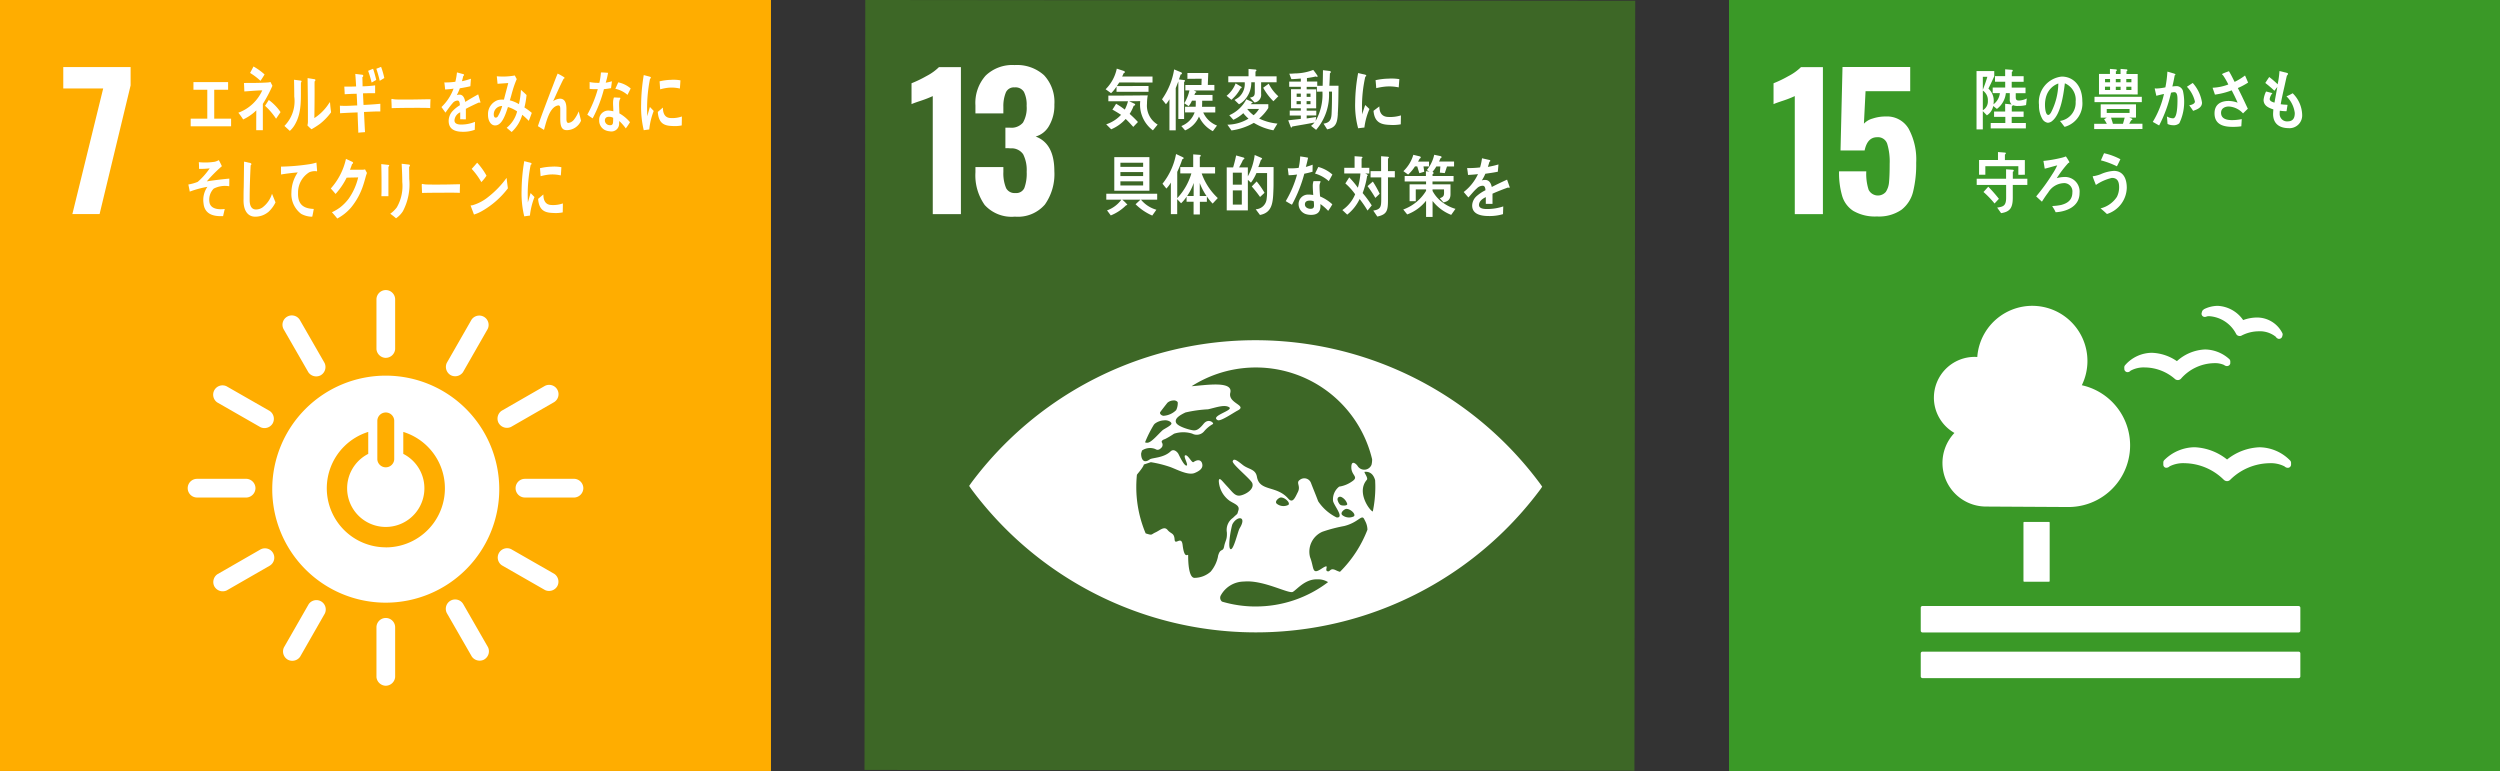 <svg xmlns="http://www.w3.org/2000/svg" width="213.996" height="65.997" viewBox="0 0 213.996 65.997">
  <rect x="0" y="0" width="213.996" height="65.997" fill="#333333" stroke="none"/>
  <g id="グループ_6079" data-name="グループ 6079" transform="translate(-210 -5104)">
    <g id="グループ_5694" data-name="グループ 5694" transform="translate(-864.589 4873.197)">
      <rect id="長方形_3948" data-name="長方形 3948" width="65.994" height="65.994" transform="translate(1074.589 230.803)" fill="#ffad00"/>
      <path id="パス_8467" data-name="パス 8467" d="M1080.333,235.1h-3.417v-1.832h5.764v1.569l-2.656,11.014h-2.33Z" transform="translate(3.089 3.276)" fill="#fff"/>
      <path id="パス_8468" data-name="パス 8468" d="M1094.316,244.615a9.716,9.716,0,1,0,9.715,9.715,9.717,9.717,0,0,0-9.715-9.715m-.722,3.839a.724.724,0,0,1,1.446,0v3.336a.725.725,0,0,1-1.446,0Zm.722,10.856a5.055,5.055,0,0,1-1.5-9.88v1.881a3.307,3.307,0,1,0,3,0v-1.879a5.054,5.054,0,0,1-1.495,9.883" transform="translate(13.294 18.343)" fill="#fff"/>
      <path id="パス_8469" data-name="パス 8469" d="M1087.265,249.208a.813.813,0,0,0-.748-.8h-4.253a.8.8,0,0,0,0,1.6h4.253a.816.816,0,0,0,.748-.8" transform="translate(9.192 23.382)" fill="#fff"/>
      <path id="パス_8470" data-name="パス 8470" d="M1099.32,249.208a.814.814,0,0,0-.747-.8h-4.253a.8.8,0,0,0,0,1.6h4.253a.817.817,0,0,0,.747-.8" transform="translate(25.202 23.382)" fill="#fff"/>
      <path id="パス_8471" data-name="パス 8471" d="M1089.231,259.3a.814.814,0,0,0,.8-.745V254.3a.8.8,0,0,0-1.6,0v4.256a.817.817,0,0,0,.8.745" transform="translate(18.382 30.201)" fill="#fff"/>
      <path id="パス_8472" data-name="パス 8472" d="M1097.984,254.217a.81.81,0,0,0-.251-1.062l-3.692-2.114a.8.8,0,0,0-.794,1.385l3.692,2.116a.817.817,0,0,0,1.045-.326" transform="translate(24.305 26.77)" fill="#fff"/>
      <path id="パス_8473" data-name="パス 8473" d="M1085.4,257.962a.817.817,0,0,0,1.064-.251l2.112-3.692a.8.8,0,0,0-1.385-.794l-2.114,3.692a.813.813,0,0,0,.324,1.045" transform="translate(13.816 29.304)" fill="#fff"/>
      <path id="パス_8474" data-name="パス 8474" d="M1094.26,257.952a.811.811,0,0,0,.319-1.045l-2.119-3.688a.8.8,0,0,0-1.387.8l2.121,3.69a.821.821,0,0,0,1.066.247" transform="translate(21.783 29.297)" fill="#fff"/>
      <path id="パス_8475" data-name="パス 8475" d="M1082.535,254.239a.816.816,0,0,0,1.045.319l3.688-2.121a.8.8,0,0,0-.8-1.385l-3.687,2.121a.815.815,0,0,0-.249,1.066" transform="translate(10.418 26.783)" fill="#fff"/>
      <path id="パス_8476" data-name="パス 8476" d="M1089.231,247.243a.813.813,0,0,0,.8-.745v-4.256a.8.8,0,0,0-1.6,0V246.5a.815.815,0,0,0,.8.745" transform="translate(18.382 14.191)" fill="#fff"/>
      <path id="パス_8477" data-name="パス 8477" d="M1087.521,248.229a.81.81,0,0,0-.251-1.062l-3.692-2.114a.8.8,0,0,0-.794,1.385l3.693,2.116a.814.814,0,0,0,1.045-.326" transform="translate(10.409 18.817)" fill="#fff"/>
      <path id="パス_8478" data-name="パス 8478" d="M1091.386,247.5a.816.816,0,0,0,1.064-.251l2.112-3.692a.8.8,0,0,0-1.385-.794l-2.114,3.692a.814.814,0,0,0,.324,1.045" transform="translate(21.771 15.409)" fill="#fff"/>
      <path id="パス_8479" data-name="パス 8479" d="M1088.251,247.5a.812.812,0,0,0,.319-1.043l-2.121-3.69a.8.8,0,0,0-1.385.8l2.121,3.688a.815.815,0,0,0,1.066.247" transform="translate(13.802 15.417)" fill="#fff"/>
      <path id="パス_8480" data-name="パス 8480" d="M1092.986,248.229a.816.816,0,0,0,1.045.319l3.688-2.121a.8.8,0,0,0-.8-1.385l-3.688,2.121a.813.813,0,0,0-.249,1.066" transform="translate(24.297 18.801)" fill="#fff"/>
      <path id="パス_8481" data-name="パス 8481" d="M1081.6,237.605v-.654h1.422v-2.475h-1.185v-.654h2.966v.654h-1.187v2.475h1.443v.654Z" transform="translate(9.311 4.009)" fill="#fff"/>
      <path id="パス_8482" data-name="パス 8482" d="M1085.447,236.458v.684c0,.521,0,1.041,0,1.557h-.566c0-.566,0-1.131.007-1.695a4.11,4.11,0,0,1-1.127.778,5.248,5.248,0,0,0-.412-.577,3.6,3.6,0,0,0,2.049-1.914c-.51.007-1.022.063-1.534.093-.009-.242-.018-.484-.032-.726.659,0,1.322,0,1.979-.04a1.144,1.144,0,0,0,.291-.044l.165.326a11.9,11.9,0,0,1-.824,1.558m-.2-1.984a5.281,5.281,0,0,0-.887-.673l.291-.554a5.138,5.138,0,0,1,.948.682c-.112.189-.226.37-.352.545m1.336,3.245a5.858,5.858,0,0,0-.943-1.106l.321-.5a4.319,4.319,0,0,1,1.006,1.038Z" transform="translate(11.641 3.247)" fill="#fff"/>
      <path id="パス_8483" data-name="パス 8483" d="M1086.461,234.052c-.026,1.308.116,2.521-.521,3.609a2.116,2.116,0,0,1-.431.535c-.142-.13-.356-.326-.463-.426a3.009,3.009,0,0,0,.843-2.517c0-.47-.009-.964-.019-1.436l.591.077a.055.055,0,0,1,.049.063.132.132,0,0,1-.049.1m1.648,3.522a7.718,7.718,0,0,1-.743.477,3.39,3.39,0,0,1-.352-.333,1.211,1.211,0,0,0,.044-.31v-.78c0-.98-.014-1.977-.028-2.957l.619.1a.072.072,0,0,1,.049.074.138.138,0,0,1-.068.109c-.007.272,0,.54,0,.813,0,.771-.007,1.557-.021,2.326a4.132,4.132,0,0,0,1.029-.945c.093-.114.177-.249.265-.375.009-.012.018-.033.032-.033s.021.063.021.077c.019.265.049.522.086.78a4.958,4.958,0,0,1-.931.973" transform="translate(13.888 3.812)" fill="#fff"/>
      <path id="パス_8484" data-name="パス 8484" d="M1089.149,237.124c.028.577.053,1.145.088,1.723-.191.019-.382.023-.573.051-.019-.582-.049-1.157-.063-1.739-.505.019-1,.037-1.5.072l-.014-.647c.114.009.226.012.344.014.379.009.759-.026,1.138-.035-.014-.335-.026-.663-.047-1-.344,0-.682.023-1.027.04,0-.214-.021-.435-.03-.654.333.009.673,0,1.01-.012-.019-.359-.042-.712-.07-1.073l.607.072a.094.094,0,0,1,.075.093.132.132,0,0,1-.077.112c.007.265.017.524.017.785a9.733,9.733,0,0,0,1.075-.082c0,.231,0,.449,0,.671-.347,0-.694,0-1.039.012.017.331.028.659.047.992.478-.021.959-.051,1.437-.1,0,.221,0,.442,0,.659-.466-.007-.934.026-1.4.044m.656-2.517a9.457,9.457,0,0,0-.3-1.006l.424-.177a9.076,9.076,0,0,1,.268.957Zm.694-.151a10.2,10.2,0,0,0-.291-1.031l.407-.163a6.831,6.831,0,0,1,.275.955Z" transform="translate(16.597 3.266)" fill="#fff"/>
      <path id="パス_8485" data-name="パス 8485" d="M1092.306,235.226c-.27-.019-.484-.019-.708-.019-.249-.007-1.984,0-2.594.026,0-.235-.018-.531-.025-.705,0-.086.035-.093.065-.086a1.934,1.934,0,0,0,.275.042c.289.016.6.012.934.012.691,0,1.306-.019,2.079-.028-.019.23-.021.524-.026.759" transform="translate(19.111 4.829)" fill="#fff"/>
      <path id="パス_8486" data-name="パス 8486" d="M1094.108,236.066a.093.093,0,0,1-.061-.03c-.3.123-.866.4-1.139.549v.9l-.484-.007c0-.081,0-.168,0-.268v-.326a.818.818,0,0,0-.491.691c0,.235.186.356.563.356a3.078,3.078,0,0,0,1.194-.233l-.019.682a2.792,2.792,0,0,1-1.029.17c-.805,0-1.206-.31-1.206-.934a1.25,1.25,0,0,1,.335-.838,2.9,2.9,0,0,1,.624-.5c-.007-.261-.074-.4-.191-.4a.557.557,0,0,0-.426.221,4.41,4.41,0,0,0-.317.4c-.151.2-.247.345-.3.414-.074-.107-.189-.263-.342-.48a4.164,4.164,0,0,0,1.036-1.576c-.217.035-.461.058-.722.074-.019-.221-.042-.426-.068-.605a5.781,5.781,0,0,0,.943-.058,6.033,6.033,0,0,0,.139-.8l.554.151a.068.068,0,0,1,.049.07.1.1,0,0,1-.065.086c-.021.1-.058.251-.112.449a5.686,5.686,0,0,0,.769-.216l-.047.643c-.224.058-.529.114-.906.179a3.875,3.875,0,0,1-.256.582.7.7,0,0,1,.235-.04c.249,0,.414.2.489.624.328-.209.7-.426,1.108-.649l.189.654c0,.047-.014.07-.049.07" transform="translate(21.558 3.533)" fill="#fff"/>
      <path id="パス_8487" data-name="パス 8487" d="M1096.024,237.462a6.2,6.2,0,0,0-.561-.521,3.179,3.179,0,0,1-.906,1.474l-.426-.361a2.624,2.624,0,0,0,.894-1.4,2.649,2.649,0,0,0-.785-.377c-.065.2-.133.414-.212.61-.191.484-.456.978-.9.966-.363-.009-.608-.428-.594-.938a1.262,1.262,0,0,1,.831-1.227,1.6,1.6,0,0,1,.533-.042c.1-.41.261-.987.368-1.422l-.915.065-.065-.64.047,0a5.667,5.667,0,0,0,1.495-.072c.051.1.109.207.165.31a8.068,8.068,0,0,0-.352.982c-.082.279-.149.561-.24.836a2.681,2.681,0,0,1,.778.326,6.479,6.479,0,0,0,.172-1.225c.165.147.328.289.482.445a7.265,7.265,0,0,1-.182,1.064,5.034,5.034,0,0,1,.631.463c-.082.226-.166.456-.256.682m-3-.568c0,.154.042.291.158.293a.216.216,0,0,0,.187-.1,3.608,3.608,0,0,0,.375-.894.706.706,0,0,0-.719.705" transform="translate(23.828 3.687)" fill="#fff"/>
      <path id="パス_8488" data-name="パス 8488" d="M1096.824,238.349c-.584,0-.542-.691-.542-1.232v-.538c0-.156,0-.349-.161-.347a.435.435,0,0,0-.116.023c-.661.214-.913,1.357-1.117,2.072-.177-.107-.349-.214-.521-.319.182-.559.384-1.1.591-1.648.23-.61.461-1.227.7-1.837.13-.338.254-.684.4-1.015a4.794,4.794,0,0,1,.554.312.057.057,0,0,1,.03.056.073.073,0,0,1-.074.072c-.293.573-.559,1.176-.826,1.765-.026.058-.051.109-.077.161a1.17,1.17,0,0,1,.584-.219c.426,0,.559.365.559.854,0,.3,0,.582,0,.875,0,.147.019.347.168.347a.722.722,0,0,0,.493-.3,2.833,2.833,0,0,0,.389-.689c.07.27.14.533.2.8a1.334,1.334,0,0,1-1.227.808" transform="translate(26.266 3.594)" fill="#fff"/>
      <path id="パス_8489" data-name="パス 8489" d="M1098.219,234.809c-.217.037-.4.068-.612.086a11.342,11.342,0,0,1-.966,2.5c-.154-.1-.307-.2-.459-.317a10.026,10.026,0,0,0,.9-2.186,4.989,4.989,0,0,1-.7-.019c0-.193,0-.389,0-.589a1.792,1.792,0,0,0,.233.042,3.9,3.9,0,0,0,.6.028,5.733,5.733,0,0,0,.135-.889c.235,0,.445.021.61.033a6.642,6.642,0,0,1-.2.845,4.3,4.3,0,0,0,.533-.123c-.023.191-.053.389-.077.587m1.264,3.45a4.113,4.113,0,0,0-.563-.636c0,.063-.007.126-.01.189a.662.662,0,0,1-.8.694,1.2,1.2,0,0,1-.417-.109.9.9,0,0,1-.489-.854.778.778,0,0,1,.845-.81,2.156,2.156,0,0,1,.363.061c.007-.27-.03-.535-.019-.8a1.264,1.264,0,0,1,.072-.386c.133,0,.265.012.4.019.026,0,.156-.019.154.049l-.007.023a.792.792,0,0,0-.1.347c-.014.3.018.617.018.922a3.318,3.318,0,0,1,.91.757,5.933,5.933,0,0,1-.365.54m-1.071-.913a.666.666,0,0,0-.314-.088c-.17-.012-.382.028-.4.3a.416.416,0,0,0,.4.417c.166.014.287-.019.3-.263.01-.121.012-.242.01-.363m1.227-1.967a2.33,2.33,0,0,0-1.041-.521l.249-.552a2.356,2.356,0,0,1,1.066.524Z" transform="translate(28.678 3.539)" fill="#fff"/>
      <path id="パス_8490" data-name="パス 8490" d="M1085.642,241.074a1.739,1.739,0,0,1-1.1.384c-.591,0-.961-.459-.994-1.264-.007-.109,0-.216,0-.324,0-.3,0-.612.014-.924.012-.733.019-1.469.028-2.2a3.934,3.934,0,0,1,.391.086.783.783,0,0,1,.163.037c.033.019.072.04.072.091a.111.111,0,0,1-.061.1c-.051.987-.086,1.986-.086,2.975,0,.5.166.808.552.808a1.025,1.025,0,0,0,.528-.163,2.3,2.3,0,0,0,.833-1.185l.3.738a2.684,2.684,0,0,1-.638.845" transform="translate(11.89 7.893)" fill="#fff"/>
      <path id="パス_8491" data-name="パス 8491" d="M1087.949,237.527a.319.319,0,0,1-.049-.009,1.263,1.263,0,0,0-.563.1,2.033,2.033,0,0,0-.955,1.767c-.042,1.173.71,1.341,1.346,1.369-.04.219-.079.445-.131.664l-.083,0a2.015,2.015,0,0,1-.868-.244,2.124,2.124,0,0,1-.831-1.837,3.089,3.089,0,0,1,.542-1.711c-.477.042-.959.1-1.432.179,0-.224-.01-.452,0-.673a18.143,18.143,0,0,0,2.456-.212,4.014,4.014,0,0,0,.573-.135c.01.088.058.65.056.7s-.028.054-.056.054" transform="translate(13.72 7.934)" fill="#fff"/>
      <path id="パス_8492" data-name="パス 8492" d="M1089.752,238.143c-.068.228-.126.461-.2.68a5.848,5.848,0,0,1-1.064,1.986,4.06,4.06,0,0,1-1.18.943c-.147-.184-.3-.365-.459-.538a3.975,3.975,0,0,0,.689-.405,3.919,3.919,0,0,0,.752-.766,5.209,5.209,0,0,0,.806-1.811l-.987.021a6.047,6.047,0,0,1-.948,1.395c-.133-.156-.268-.319-.41-.466a5.593,5.593,0,0,0,1.3-2.538l.556.261a.1.1,0,0,1,.053.089.081.081,0,0,1-.079.081c-.063.168-.116.345-.191.5.354,0,.71,0,1.066,0a.72.72,0,0,0,.228-.033c.052.107.112.2.161.31-.033.1-.068.2-.1.293" transform="translate(16.152 7.757)" fill="#fff"/>
      <path id="パス_8493" data-name="パス 8493" d="M1089.218,237.082v.237c0,.759,0,1.523,0,2.282h-.6c0-.14.01-.284.01-.419v-.838c0-.5-.007-1-.023-1.49l.635.07a.048.048,0,0,1,.044.051.141.141,0,0,1-.07.107m1.777.007c0,.342.009.684.009,1.029a4.925,4.925,0,0,1-.542,2.768,2.131,2.131,0,0,1-.589.608,5.179,5.179,0,0,0-.494-.391,2.489,2.489,0,0,0,.561-.545,3.64,3.64,0,0,0,.468-2.179c0-.521-.028-1.043-.053-1.555l.631.072a.081.081,0,0,1,.077.079.147.147,0,0,1-.067.114" transform="translate(18.619 7.996)" fill="#fff"/>
      <path id="パス_8494" data-name="パス 8494" d="M1093.353,238.331c-.27-.016-.482-.016-.7-.016-.251,0-1.93,0-2.531.023-.01-.228-.023-.514-.028-.684,0-.086.032-.091.061-.086a2,2,0,0,0,.275.04c.289.016.852.012,1.183.012.687,0,1-.016,1.762-.028-.014.226-.019.515-.023.74" transform="translate(20.594 8.982)" fill="#fff"/>
      <path id="パス_8495" data-name="パス 8495" d="M1092.91,240.9a3.237,3.237,0,0,1-.731.326c-.026-.072-.286-.759-.286-.759,0-.023.021-.023.035-.023a.59.59,0,0,0,.177-.03,3.8,3.8,0,0,0,1.322-.717,7.95,7.95,0,0,0,1.543-1.609c.035.3.074.6.114.892a7.334,7.334,0,0,1-2.175,1.921m-.1-2.454a6.193,6.193,0,0,0-.826-1.131c.161-.17.314-.352.47-.528a5.578,5.578,0,0,1,.8,1.113,3.8,3.8,0,0,1-.443.547" transform="translate(22.981 7.942)" fill="#fff"/>
      <path id="パス_8496" data-name="パス 8496" d="M1094.479,241.39c-.161.016-.319.042-.484.065a8.339,8.339,0,0,1-.228-2.226,16,16,0,0,1,.228-2.5l.386.1a1.073,1.073,0,0,1,.188.054.078.078,0,0,1-.021.151,12.757,12.757,0,0,0-.256,2.6c0,.212.01.419.01.633.079-.268.154-.538.238-.806.112.114.221.23.331.342a6.11,6.11,0,0,0-.391,1.59m2.81-.279a3.045,3.045,0,0,1-.808.051c-.631-.021-1.22-.135-1.3-1.208.149-.123.3-.256.449-.375,0,.61.258.882.67.9a2.517,2.517,0,0,0,1-.135c0,.256-.007.51-.012.768m-.161-3.162a3.1,3.1,0,0,0-1.024-.072,4.425,4.425,0,0,0-.708.137c-.018-.21-.032-.473-.056-.684a4.919,4.919,0,0,1,1-.133,3.333,3.333,0,0,1,.833.047c-.014.233-.025.468-.049.705" transform="translate(25.469 7.868)" fill="#fff"/>
      <path id="パス_8497" data-name="パス 8497" d="M1098.856,238.217c-.156.019-.312.04-.47.063a8.478,8.478,0,0,1-.224-2.219,15.939,15.939,0,0,1,.224-2.5l.375.1a1.494,1.494,0,0,1,.184.054.075.075,0,0,1,.049.077.077.077,0,0,1-.07.077,12.974,12.974,0,0,0-.252,2.589c0,.214.01.419.01.633.079-.268.151-.538.233-.8l.324.342a6.054,6.054,0,0,0-.382,1.585m2.78-.347a2.967,2.967,0,0,1-.785.051c-.615-.023-1.189-.135-1.264-1.206.146-.121.291-.254.438-.372,0,.608.251.88.652.894a2.426,2.426,0,0,0,.971-.133c0,.256-.007.507-.012.766m-.156-3.155a3,3,0,0,0-1-.07,3.975,3.975,0,0,0-.689.137c-.019-.212-.03-.473-.054-.684a4.621,4.621,0,0,1,.976-.13,3.17,3.17,0,0,1,.813.044c-.014.233-.028.468-.049.7" transform="translate(31.307 3.668)" fill="#fff"/>
      <path id="パス_8498" data-name="パス 8498" d="M1083.687,239.129a1.348,1.348,0,0,0-.365,1.18c.091.533.687.594,1,.587a2.365,2.365,0,0,0,.307-.023c-.047.21-.1.412-.14.615l-.091,0c-.612.014-1.488-.086-1.585-1.1a1.95,1.95,0,0,1,.331-1.409,8.3,8.3,0,0,0-1.511.41c-.033-.207-.079-.407-.119-.61a3.928,3.928,0,0,0,.8-.224,5.987,5.987,0,0,0,1.027-1.159,6.345,6.345,0,0,1-.913.044c0-.191,0-.384-.021-.573a5.226,5.226,0,0,0,1.374-.037,1.266,1.266,0,0,0,.34-.14c.093.168.182.347.263.521a12,12,0,0,0-1.29,1.3c.64-.1,1.283-.179,1.926-.237,0,.219,0,.438-.007.656a2.124,2.124,0,0,0-1.325.2" transform="translate(9.198 7.817)" fill="#fff"/>
    </g>
    <g id="グループ_5695" data-name="グループ 5695" transform="translate(-824.089 4839.734)">
      <rect id="長方形_3952" data-name="長方形 3952" width="65.906" height="65.905" transform="matrix(0.001, -1, 1, 0.001, 1108.089, 330.171)" fill="#3d6726"/>
      <path id="パス_8532" data-name="パス 8532" d="M1111.636,269.216a9.787,9.787,0,0,1-.994.389c-.436.144-.71.242-.824.3v-1.788a9.973,9.973,0,0,0,1.283-.619,4.36,4.36,0,0,0,1.064-.761h1.881v12.583h-2.409Z" transform="translate(2.296 3.276)" fill="#fff"/>
      <path id="パス_8533" data-name="パス 8533" d="M1112.96,278.634a4.4,4.4,0,0,1-.792-2.808v-.438h2.391v.421a3.3,3.3,0,0,0,.233,1.381.814.814,0,0,0,.791.421.76.76,0,0,0,.771-.428,3.578,3.578,0,0,0,.2-1.39,2.99,2.99,0,0,0-.3-1.5,1.2,1.2,0,0,0-1.089-.505,2.783,2.783,0,0,0-.433-.014v-1.758h.386a1.283,1.283,0,0,0,1.12-.435,2.5,2.5,0,0,0,.312-1.429,2.443,2.443,0,0,0-.228-1.194.843.843,0,0,0-.8-.389.749.749,0,0,0-.745.419,3.1,3.1,0,0,0-.219,1.246v.559h-2.391v-.684a3.508,3.508,0,0,1,.878-2.552,3.3,3.3,0,0,1,2.477-.9,3.451,3.451,0,0,1,2.516.868,3.356,3.356,0,0,1,.887,2.505,3.449,3.449,0,0,1-.452,1.825,1.911,1.911,0,0,1-1.15.92c1.066.4,1.6,1.383,1.6,2.971a4.506,4.506,0,0,1-.81,2.85,3.052,3.052,0,0,1-2.563,1.036,3.114,3.114,0,0,1-2.593-1" transform="translate(5.417 3.178)" fill="#fff"/>
      <path id="パス_8534" data-name="パス 8534" d="M1160.8,289.039a30.326,30.326,0,0,0-48.671-.068c-.072.1-.137.2-.191.275.053.079.116.168.191.275a30.328,30.328,0,0,0,48.671.065c.077-.1.14-.2.189-.275-.049-.077-.112-.165-.189-.272m-32.519-6.09c.133-.193.573-.75.626-.817a.8.8,0,0,1,.5-.2c.156-.03.363.058.389.177a1.382,1.382,0,0,1-.137.649,1.692,1.692,0,0,1-1.087.487c-.238-.035-.331-.221-.286-.291m-.526,1.043.053-.063a1.4,1.4,0,0,1,.808-.3c.254-.042.594.089.633.258s-.638.475-.764.591c-.354.324-.906.987-1.231,1.057a.365.365,0,0,1-.263-.028,10.1,10.1,0,0,1,.764-1.52m5.483,11.282a2.924,2.924,0,0,1-.631,1.311,2.109,2.109,0,0,1-1.4.531c-.466-.033-.529-1.276-.526-1.914,0-.224-.314.433-.475-.9-.1-.85-.649.091-.687-.48s-.312-.452-.6-.805-.643.03-1.043.212-.233.268-.8.091l-.035-.014a10.194,10.194,0,0,1-.8-3.983c0-.347.019-.687.051-1.024a.649.649,0,0,1,.063-.093c.542-.64.531-.792.531-.792l.6-.2a9.894,9.894,0,0,1,1.677.419c.594.224,1.525.729,2.07.508.394-.161.7-.377.664-.705-.044-.41-.365-.505-.759-.23-.145.1-.45-.619-.692-.582s.3.845.093.88-.617-.845-.687-.987-.386-.5-.673-.228c-.6.573-1.583.538-1.781.684-.6.447-.756-.147-.742-.512.023-.081.049-.165.074-.247a1.223,1.223,0,0,1,1.138-.126c.265.177.456-.044.559-.151a.366.366,0,0,0,0-.417c-.067-.142.133-.244.27-.282a7.214,7.214,0,0,0,.775-.461,2.567,2.567,0,0,1,1.555-.007.824.824,0,0,0,1.022-.2,2.673,2.673,0,0,1,.743-.617c.149-.07-.365-.549-.787-.026s-.64.566-.838.566-1.381-.3-1.525-.67.37-.652.806-.864a11.226,11.226,0,0,1,1.935-.272c.622-.133,1.413-.442,1.812-.172s-1.667.736-.99,1.1c.24.133,1.334-.626,1.709-.822.88-.452-.852-.605-.626-1.525.256-1.043-2.125-.643-3.313-.556a10.232,10.232,0,0,1,15.452,6.249,1.729,1.729,0,0,1-.051.473.669.669,0,0,1-1.2.091c-.1-.149-.54-.563-.528.147s.689.782.035,1.206a2.535,2.535,0,0,1-1.076.428,1.381,1.381,0,0,0-.524,1.227c.072.391,1,1.457.312,1.415a4.019,4.019,0,0,1-1.586-1.388c-.212-.566-.445-1.118-.607-1.546a.611.611,0,0,0-.964-.284c-.363.247.1.5-.161,1.029s-.451,1.008-.833.568c-1-1.145-2.449-.582-2.675-1.855-.121-.691-.717-.626-1.213-1.02s-.778-.6-.861-.319c-.075.247,1.562,1.546,1.676,1.881.174.494-.491.929-.978,1.045s-.7-.272-1.171-.771-.685-.852-.719-.461a2.236,2.236,0,0,0,.936,1.7c.415.265.878.384.743.81s0,.184-.468.643a1.255,1.255,0,0,0-.519,1.248c.03.638-.135.675-.235,1.2s-.331.072-.531.85m10.982-4.065c.342-.026.859.452.656.635a.916.916,0,0,1-.976-.091c-.258-.2.163-.531.319-.545m-.435-.312c-.11-.044-.207-.149-.291-.4s.128-.4.335-.293a.987.987,0,0,1,.482.589c0,.165-.414.144-.526.1m-4.517-.026a.923.923,0,0,1-.978-.088c-.256-.2.165-.533.319-.545.344-.03.859.452.659.633m-4.181,2.026c-.14.23-.526,1.951-.785,1.751s.107-2,.182-2.132c.405-.74,1.278-.7.6.382m1.383,6.67a10.107,10.107,0,0,1-2.875-.417.42.42,0,0,1-.124-.5,2.275,2.275,0,0,1,2-1.218c1.66-.158,3.839,1.083,4.186.882s1.052-1.108,2.081-1.071a1.606,1.606,0,0,1,.931.238,10.189,10.189,0,0,1-6.2,2.084m7.219-2.966a1.97,1.97,0,0,1-.321-.121c-.556-.284-.491.17-.766.068s.31-.738-.514-.2-.6-.084-.957-.994a1.859,1.859,0,0,1,1.062-2.186,12.852,12.852,0,0,1,1.858-.487c1.231-.307,1.49-1.034,1.713-.591.042.084.084.165.119.237a1.624,1.624,0,0,1,.158.668,10.285,10.285,0,0,1-2.352,3.606m2.81-5.164c-.275-.075-1.42-1.665-.512-2.708.151-.172-.3-.677-.177-.689.5-.037.759.27.889.717.009.2.017.393.017.594a10.279,10.279,0,0,1-.217,2.086" transform="translate(5.108 16.614)" fill="#fff"/>
      <path id="パス_8535" data-name="パス 8535" d="M1118.124,267.972c-.068.1-.135.207-.21.31l2.712-.007v.5h-2.74v-.454a2.709,2.709,0,0,1-.466.568l-.466-.335a3.507,3.507,0,0,0,.955-1.765l.605.2c.044.019.084.035.084.1s-.07.082-.1.093c-.04.1-.086.193-.13.284h2.6v.515Zm2.877,4.1a2.744,2.744,0,0,1-1.085-2.5l-.945.007.43.2c.028.012.082.037.082.084,0,.068-.082.1-.126.107a3.866,3.866,0,0,1-.347.694,8.692,8.692,0,0,1,.71.694l-.4.419c-.214-.233-.417-.468-.65-.68a3.449,3.449,0,0,1-1.241.885l-.426-.426a3.063,3.063,0,0,0,1.271-.812c-.245-.161-.491-.312-.743-.449.116-.158.217-.333.319-.5a6.131,6.131,0,0,1,.743.5,3.208,3.208,0,0,0,.275-.712l-1.681,0V269.1c1.125,0,2.249-.012,3.373-.023a3.926,3.926,0,0,0-.065.719,1.875,1.875,0,0,0,.913,1.781Z" transform="translate(11.775 3.352)" fill="#fff"/>
      <path id="パス_8536" data-name="パス 8536" d="M1120.918,267.877v3.187h-.493v-3.22c-.075.191-.142.384-.224.57v3.618h-.538v-2.661a2.225,2.225,0,0,1-.3.426l-.335-.421a6.13,6.13,0,0,0,1.038-2.559l.6.249a.109.109,0,0,1,.067.1.088.088,0,0,1-.107.079l-.147.426.461.063a.061.061,0,0,1,.054.061.092.092,0,0,1-.077.086m2.461,4.223a2.687,2.687,0,0,1-1.187-1.25,2.218,2.218,0,0,1-1.187,1.183l-.323-.372a1.952,1.952,0,0,0,1.138-1.166H1121v-.487h.908c.009-.126.009-.258.009-.38v-.137h-.326a2.082,2.082,0,0,1-.281.468l-.377-.247a3.61,3.61,0,0,0,.442-1.1h-.349v-.463h1.378l.017-.54-1.218.012v-.5h1.783c-.009.34-.028.677-.037,1.02h.561v.475h-1.762l.189.091a.039.039,0,0,1,.028.035c0,.051-.051.068-.086.068l-.084.191h1.555v.494h-.885c0,.17,0,.345-.014.517h1.136v.487h-1.031a2.137,2.137,0,0,0,1.178,1.12Z" transform="translate(14.528 3.39)" fill="#fff"/>
      <path id="パス_8537" data-name="パス 8537" d="M1122.6,268.452a3.247,3.247,0,0,1-.789.987l-.412-.34a2.536,2.536,0,0,0,.775-1.064l.484.289c.014.012.035.028.035.051,0,.047-.058.1-.093.077m2.805,3.6a4.953,4.953,0,0,1-1.672-.638,5.3,5.3,0,0,1-1.914.65l-.349-.494a3.548,3.548,0,0,0,1.807-.519,3.023,3.023,0,0,1-.445-.466,3.241,3.241,0,0,1-.852.568l-.349-.391a2.983,2.983,0,0,0,1.462-1.364l.484.219c.021.014.049.03.049.065s-.053.054-.082.054l-.072.081h1.5v.328a3.907,3.907,0,0,1-.785.9,4.574,4.574,0,0,0,1.567.433Zm-1.048-4.114c0,.333,0,.661,0,.994a.659.659,0,0,1-.563.738l-.393-.41c.284-.077.414-.1.414-.48v-.843h-.3a2.177,2.177,0,0,1-.617,1.562,1.624,1.624,0,0,1-.435.326l-.384-.372a2.565,2.565,0,0,0,.384-.247,1.518,1.518,0,0,0,.489-1.269h-1.406v-.51h1.734V266.8l.6.051a.072.072,0,0,1,.075.068.113.113,0,0,1-.082.1v.414h1.809v.51Zm-1.19,2.286a2.728,2.728,0,0,0,.547.538,2.11,2.11,0,0,0,.463-.538Zm2.242-.661a4.931,4.931,0,0,1-.875-1.155l.475-.347a3.529,3.529,0,0,0,.822,1.076Z" transform="translate(17.682 3.368)" fill="#fff"/>
      <path id="パス_8538" data-name="パス 8538" d="M1127.914,270.606c-.049.8-.193,1.171-.915,1.32l-.31-.489c.468-.075.659-.268.687-.831.033-.633.037-1.28.037-1.914h-.26a4.569,4.569,0,0,1-1.1,3.278l-.435-.345a1.777,1.777,0,0,0,.3-.289c-.635.135-1.28.23-1.921.349,0,.042-.028.084-.065.084s-.044-.026-.054-.049l-.214-.566c.358-.047.722-.075,1.08-.126v-.284h-.95v-.424h.95v-.2h-.838V268.49h.838v-.207h-.994v-.445h.994v-.261c-.27.021-.538.044-.808.051l-.179-.466c.154,0,.3-.009.459-.023a4.463,4.463,0,0,0,1.59-.3,4.679,4.679,0,0,1,.382.526.065.065,0,0,1-.068.067.179.179,0,0,1-.091-.033,7.149,7.149,0,0,1-.761.135v.3h.882v.361h.463c.016-.447.021-.889.026-1.334l.566.065c.04.007.107.03.107.091a.152.152,0,0,1-.077.114c-.014.354-.026.708-.049,1.059h.785c-.009.81-.009,1.62-.063,2.424m-3.164-1.751h-.356v.284h.356Zm0,.647h-.363v.265h.363Zm.829-.647h-.331v.284h.331Zm0,.647h-.335v.265h.335Zm.547-.81v-.41h-.875v.207h.813v1.627h-.812v.2h.822v.414h-.822v.254c.27-.04.535-.079.808-.123l-.042.338a4.648,4.648,0,0,0,.584-2.512Z" transform="translate(20.693 3.413)" fill="#fff"/>
      <path id="パス_8539" data-name="パス 8539" d="M1119.952,273.685a2.609,2.609,0,0,0,1.318.861l-.354.5a4.725,4.725,0,0,1-1.429-.969l.421-.391h-1.56a3.385,3.385,0,0,1,.431.419c0,.051-.072.063-.1.058a3.885,3.885,0,0,1-1.313.871l-.321-.431a2.609,2.609,0,0,0,1.227-.917h-1.29v-.51h4.356v.51Zm-2.286-3.643h3.006v2.88h-3.006Zm2.47.48h-1.946v.356h1.946Zm0,.8h-1.946v.34h1.946Zm0,.792h-1.946v.356h1.946Z" transform="translate(11.804 7.672)" fill="#fff"/>
      <path id="パス_8540" data-name="パス 8540" d="M1123.34,274.167a4.164,4.164,0,0,1-.494-.612v.459h-.6V275.1h-.538v-1.092h-.6v-.435a2.8,2.8,0,0,1-.47.566l-.333-.349v1.278h-.542v-2.7a2.726,2.726,0,0,1-.384.512l-.333-.414a5.722,5.722,0,0,0,1.161-2.542l.6.282a.087.087,0,0,1,.049.074c0,.056-.072.086-.112.086a9.374,9.374,0,0,1-.435,1.087V273.7a5.207,5.207,0,0,0,1.21-2.119h-.95v-.538h1.106v-1.089l.57.042a.072.072,0,0,1,.077.067.108.108,0,0,1-.082.1v.885h1.308v.538H1122.4a5.272,5.272,0,0,0,1.38,2.107Zm-2.184-.652h.556l.007-1.115a4.484,4.484,0,0,1-.563,1.115m1.08-1.12,0,1.12h.577a5.325,5.325,0,0,1-.582-1.12" transform="translate(14.55 7.526)" fill="#fff"/>
      <path id="パス_8541" data-name="パス 8541" d="M1125.413,272.233c0,.242,0,.487-.012.724-.037,1.057-.082,1.942-1.152,2.144l-.363-.487a.977.977,0,0,0,.936-.894,4.4,4.4,0,0,0,.037-.554c0-.13,0-.254,0-.386,0-.426,0-.84,0-1.266h-.91a3.9,3.9,0,0,1-.47.822l-.265-.244v2.619h-1.809v-3.683h.549c.1-.333.184-.673.256-1.02l.626.177c.032.009.081.033.081.084s-.077.091-.112.1c-.1.228-.217.447-.342.664h.75v.764a5.211,5.211,0,0,0,.586-1.83l.566.245a.1.1,0,0,1,.067.086c0,.049-.058.067-.091.067-.079.217-.147.438-.238.638h1.313Zm-2.717-.75h-.769v1.024h.769Zm0,1.516h-.769v1.213h.769Zm1.562.563a10.118,10.118,0,0,0-.71-.9l.419-.431a7.259,7.259,0,0,1,.675.973Z" transform="translate(17.69 7.565)" fill="#fff"/>
      <path id="パス_8542" data-name="パス 8542" d="M1125.872,271.328c-.235.07-.47.126-.705.172a11.93,11.93,0,0,1-1.057,2.654c-.179-.091-.359-.2-.533-.307a9.18,9.18,0,0,0,.969-2.279,5.339,5.339,0,0,1-.722.061c-.023-.2-.051-.4-.074-.6a1.977,1.977,0,0,0,.265.012,4.635,4.635,0,0,0,.67-.044,5.733,5.733,0,0,0,.13-.98c.23.035.452.063.675.114-.056.261-.116.526-.193.787a5.881,5.881,0,0,0,.582-.191c0,.2-.007.4-.007.6m1.336,3.352a4.083,4.083,0,0,0-.661-.582c0,.061,0,.126,0,.186,0,.582-.373.74-.805.74a1.513,1.513,0,0,1-.463-.072.9.9,0,0,1-.6-.805.808.808,0,0,1,.85-.859,2.323,2.323,0,0,1,.4.035c-.016-.265-.037-.535-.037-.8a1.216,1.216,0,0,1,.061-.386h.435c.033,0,.17-.021.17.047l0,.021a.72.72,0,0,0-.089.347c0,.3.021.6.047.894a3.625,3.625,0,0,1,1.05.675,6.156,6.156,0,0,1-.356.559m-1.231-.815a.8.8,0,0,0-.349-.063c-.184,0-.412.056-.412.324s.279.379.47.379c.174,0,.309-.04.309-.282,0-.121-.011-.24-.018-.358m1.283-1.727a2.986,2.986,0,0,0-1.176-.65l.28-.566a2.981,2.981,0,0,1,1.206.65Z" transform="translate(20.569 7.636)" fill="#fff"/>
      <path id="パス_8543" data-name="パス 8543" d="M1127.814,274.662a9.274,9.274,0,0,0-.677-.987,3.745,3.745,0,0,1-1.061,1.336l-.417-.391a3.026,3.026,0,0,0,1.094-1.353,5.252,5.252,0,0,0-.838-.927l.331-.517a7.181,7.181,0,0,1,.74.885,6.067,6.067,0,0,0,.219-1.22h-1.385V271h.885v-.99l.6.044a.072.072,0,0,1,.075.07c0,.044-.047.072-.075.084V271h.661v.491h-.363c.049.023.228.081.228.154a.062.062,0,0,1-.054.058,7.081,7.081,0,0,1-.382,1.46,9.589,9.589,0,0,1,.78,1.059Zm.668-1.083a10.078,10.078,0,0,0-.668-1.008l.454-.391a8.7,8.7,0,0,1,.586,1.045Zm1.081-1.76v1.958c0,.915-.1,1.218-.911,1.4l-.349-.512c.659-.1.684-.335.684-1.048v-1.795h-.913v-.533h.9v-1.278l.589.044c.03,0,.079.03.079.07s-.049.072-.079.084v1.08h.587v.533Z" transform="translate(23.334 7.627)" fill="#fff"/>
      <path id="パス_8544" data-name="パス 8544" d="M1132,275.1a3.754,3.754,0,0,1-1.594-1.19v1.364h-.556v-1.385a3.682,3.682,0,0,1-1.616,1.173l-.337-.421a3.794,3.794,0,0,0,1.953-1.6v-.121h-.883v1.01h-.529v-1.443h1.411v-.247h-1.832v-.468h1.818v-.41l.309.03-.233-.126a3.069,3.069,0,0,0,.635-1.311l.508.107c.049.014.121.023.121.1,0,.054-.063.084-.1.1-.033.091-.072.182-.112.27h1.283v.426h-.607c-.063.186-.121.38-.191.566l-.419-.04.042-.526h-.345a2.591,2.591,0,0,1-.328.459c.04.012.093.04.093.1s-.058.084-.088.1v.156h1.8v.468H1130.4v.247h1.541v.829c0,.487-.228.626-.6.717l-.314-.361c.424-.142.358-.307.358-.752h-.982v.128a2.825,2.825,0,0,0,.815.952,3.507,3.507,0,0,0,1.148.584Zm-2.37-4.149c.019.151.044.3.063.459-.14.04-.277.084-.417.123-.067-.191-.121-.389-.184-.582h-.193a3.27,3.27,0,0,1-.586.7l-.405-.293a3.152,3.152,0,0,0,.85-1.4l.559.135c.032.014.077.035.077.086s-.063.1-.1.114c-.042.084-.083.168-.133.247h.941v.414Z" transform="translate(26.309 7.559)" fill="#fff"/>
      <path id="パス_8545" data-name="パス 8545" d="M1134,272.616a.114.114,0,0,1-.072-.03c-.349.119-1.022.384-1.341.533v.871l-.573,0c0-.079,0-.163,0-.258v-.319c-.389.182-.582.414-.582.673,0,.228.224.345.664.345a4.311,4.311,0,0,0,1.411-.224l-.021.661a3.951,3.951,0,0,1-1.215.163c-.948,0-1.425-.3-1.425-.906a1.124,1.124,0,0,1,.4-.815,3.442,3.442,0,0,1,.738-.487c-.012-.254-.088-.384-.228-.384a.7.7,0,0,0-.5.217,3.975,3.975,0,0,0-.375.384c-.179.2-.289.333-.359.4-.086-.1-.223-.256-.4-.466a4.078,4.078,0,0,0,1.222-1.532c-.256.035-.545.056-.852.072-.021-.214-.049-.412-.079-.589a8.037,8.037,0,0,0,1.11-.056,4.913,4.913,0,0,0,.165-.782l.654.149a.065.065,0,0,1,.056.068c0,.035-.023.063-.077.086-.023.1-.067.242-.13.435a7.9,7.9,0,0,0,.906-.21l-.053.622c-.265.058-.624.112-1.071.175a3.289,3.289,0,0,1-.3.568.949.949,0,0,1,.277-.04c.3,0,.489.2.575.605.389-.2.831-.414,1.309-.629l.223.636c0,.042-.019.067-.058.067" transform="translate(29.258 7.727)" fill="#fff"/>
      <path id="パス_8546" data-name="パス 8546" d="M1126.919,271.616c-.177.016-.352.04-.536.063a7.557,7.557,0,0,1-.254-2.223,14.558,14.558,0,0,1,.254-2.505l.426.1a.981.981,0,0,1,.212.054.074.074,0,0,1,.056.075.079.079,0,0,1-.079.077,11.562,11.562,0,0,0-.284,2.6c0,.21.01.417.01.631.086-.265.172-.536.265-.8.121.112.244.23.365.342a5.645,5.645,0,0,0-.435,1.59m3.115-.279a3.84,3.84,0,0,1-.894.051c-.7-.023-1.355-.137-1.439-1.208.165-.123.331-.256.5-.375,0,.608.284.882.74.9a3.073,3.073,0,0,0,1.106-.133l-.014.768m-.177-3.164a3.881,3.881,0,0,0-1.136-.07,5.35,5.35,0,0,0-.785.135c-.021-.21-.035-.473-.061-.682a5.763,5.763,0,0,1,1.111-.133,4.126,4.126,0,0,1,.927.044c-.019.235-.033.47-.056.705" transform="translate(23.96 3.567)" fill="#fff"/>
    </g>
    <g id="グループ_5696" data-name="グループ 5696" transform="translate(-750.127 4806.234)">
      <rect id="長方形_3954" data-name="長方形 3954" width="65.996" height="65.995" transform="translate(1108.128 297.766)" fill="#3a9927"/>
      <path id="パス_8561" data-name="パス 8561" d="M1111.583,302.715a9.019,9.019,0,0,1-.994.391c-.436.144-.71.242-.824.3v-1.788a9.971,9.971,0,0,0,1.283-.619,4.41,4.41,0,0,0,1.064-.761h1.879v12.584h-2.407Z" transform="translate(2.174 3.276)" fill="#fff"/>
      <path id="パス_8562" data-name="パス 8562" d="M1113.417,312.559a2.3,2.3,0,0,1-.978-1.3,7.047,7.047,0,0,1-.265-2.1h2.331a4.443,4.443,0,0,0,.2,1.576.891.891,0,0,0,1.474.179,1.768,1.768,0,0,0,.274-.845c.035-.359.054-.873.054-1.546a5.268,5.268,0,0,0-.209-1.718.832.832,0,0,0-.864-.568c-.559,0-.915.379-1.071,1.134H1112.3l.17-7.145h5.795V302.3h-3.823l-.14,2.78a1.586,1.586,0,0,1,.748-.442,3.513,3.513,0,0,1,1.131-.177,2.144,2.144,0,0,1,1.944,1.038,5.528,5.528,0,0,1,.652,2.922,9.725,9.725,0,0,1-.265,2.477,2.789,2.789,0,0,1-1,1.553,3.4,3.4,0,0,1-2.1.568,3.675,3.675,0,0,1-1.988-.459" transform="translate(5.373 3.275)" fill="#fff"/>
      <path id="長方形_3955" data-name="長方形 3955" d="M.062,0H2.181a.063.063,0,0,1,.063.063V5.057a.063.063,0,0,1-.063.063H.062A.062.062,0,0,1,0,5.058v-5A.062.062,0,0,1,.062,0Z" transform="translate(1133.332 342.442)" fill="#fff"/>
      <path id="パス_8563" data-name="パス 8563" d="M1147.522,320.046h-32.2a.15.15,0,0,0-.147.149v1.97a.149.149,0,0,0,.147.147h32.2a.149.149,0,0,0,.146-.147V320.2a.15.15,0,0,0-.146-.149" transform="translate(9.365 29.591)" fill="#fff"/>
      <path id="パス_8564" data-name="パス 8564" d="M1147.522,321.725h-32.2a.146.146,0,0,0-.147.144v1.974a.149.149,0,0,0,.147.147h32.2a.149.149,0,0,0,.146-.147v-1.974a.146.146,0,0,0-.146-.144" transform="translate(9.365 31.821)" fill="#fff"/>
      <path id="パス_8565" data-name="パス 8565" d="M1129.551,315.259a4.767,4.767,0,0,0-2.784-1.048,3.728,3.728,0,0,0-2.587,1.1.287.287,0,0,0-.084.2v.177a.278.278,0,0,0,.091.219.251.251,0,0,0,.226.054.3.3,0,0,0,.061-.016.407.407,0,0,0,.161-.1,2.6,2.6,0,0,1,1.29-.268,4.865,4.865,0,0,1,3.318,1.39l.03.026a.393.393,0,0,0,.279.119.376.376,0,0,0,.272-.116l.026-.026a4.883,4.883,0,0,1,3.322-1.392,2.582,2.582,0,0,1,1.292.268.489.489,0,0,0,.179.109.39.39,0,0,0,.189.007.278.278,0,0,0,.2-.265v-.156a.285.285,0,0,0-.086-.2,3.735,3.735,0,0,0-2.616-1.127,4.727,4.727,0,0,0-2.78,1.05" transform="translate(21.207 21.838)" fill="#fff"/>
      <path id="パス_8566" data-name="パス 8566" d="M1125.686,309.322a.279.279,0,0,0-.142.17l-.031.107a.278.278,0,0,0,.042.244.266.266,0,0,0,.2.107l.04,0a.352.352,0,0,0,.156-.04.725.725,0,0,1,.2-.023,2.8,2.8,0,0,1,2.3,1.5l.011.019a.32.32,0,0,0,.205.165.374.374,0,0,0,.1.016.352.352,0,0,0,.163-.04l.021-.012a3.235,3.235,0,0,1,1.436-.354,2.176,2.176,0,0,1,1.469.47.4.4,0,0,0,.107.119,1.051,1.051,0,0,0,.1.051l.046.007h.031a.256.256,0,0,0,.128-.033.264.264,0,0,0,.135-.163l.028-.1a.275.275,0,0,0,.012-.077.27.27,0,0,0-.037-.14,2.423,2.423,0,0,0-2.184-1.313,3.457,3.457,0,0,0-1.159.219,2.818,2.818,0,0,0-2.17-1.218,2.691,2.691,0,0,0-1.208.3" transform="translate(23.075 14.943)" fill="#fff"/>
      <path id="パス_8567" data-name="パス 8567" d="M1122.66,312.158l.007.144a.268.268,0,0,0,.13.216.254.254,0,0,0,.217.033.276.276,0,0,0,.047-.014.376.376,0,0,0,.137-.1,2.352,2.352,0,0,1,1.229-.279,3.973,3.973,0,0,1,2.545.964l.023.023a.388.388,0,0,0,.249.093h.021a.376.376,0,0,0,.254-.121l.021-.026a3.87,3.87,0,0,1,2.824-1.3,1.908,1.908,0,0,1,.838.154.41.41,0,0,0,.168.086.347.347,0,0,0,.119.007.312.312,0,0,0,.067-.016.268.268,0,0,0,.181-.277l0-.123a.279.279,0,0,0-.1-.191,3.153,3.153,0,0,0-2.06-.812,3.813,3.813,0,0,0-2.41,1,4,4,0,0,0-2.149-.715,3.064,3.064,0,0,0-2.281,1.055.278.278,0,0,0-.074.207" transform="translate(19.3 17.061)" fill="#fff"/>
      <path id="パス_8568" data-name="パス 8568" d="M1115.661,316.861a3.49,3.49,0,0,1,3.49-3.49c.077,0,.149.007.223.009a4.721,4.721,0,1,1,8.949,2.417,5.275,5.275,0,0,1-1.143,10.425c-.214,0-7.045-.04-7.045-.04a3.732,3.732,0,0,1-2.717-6.3,3.485,3.485,0,0,1-1.758-3.027" transform="translate(10.005 14.944)" fill="#fff"/>
      <path id="パス_8569" data-name="パス 8569" d="M1121.717,304.887c-.138-.168-.261-.347-.4-.508a1.567,1.567,0,0,0,1.343-1.644,1.53,1.53,0,0,0-.922-1.578c-.121,1-.354,2.6-1.048,3.192a.638.638,0,0,1-.412.186.652.652,0,0,1-.473-.338,2.275,2.275,0,0,1-.281-1.19,2.191,2.191,0,0,1,1.949-2.426c.971,0,1.76.759,1.76,2.112a2.071,2.071,0,0,1-1.518,2.193m-1.555-2.675a2.515,2.515,0,0,0-.123.8c0,.238.039.854.286.854.088,0,.163-.112.217-.186a5.571,5.571,0,0,0,.638-2.507,1.675,1.675,0,0,0-1.017,1.043" transform="translate(15.138 3.74)" fill="#fff"/>
      <path id="パス_8570" data-name="パス 8570" d="M1121.554,305.449V305h1.085a4.079,4.079,0,0,0-.235-.386c.075-.049.154-.1.23-.14h-.521V303.33h3.02v1.141h-.568l.209.084a.074.074,0,0,1,.047.063c0,.056-.061.077-.1.077-.056.1-.109.2-.165.3h1.129v.452Zm.028-2.761h4.049v.456h-4.049Zm.384-.207v-1.748h.938V300.3l.512.04a.07.07,0,0,1,.077.065.1.1,0,0,1-.081.1v.233h.4V300.3l.508.04a.072.072,0,0,1,.077.065.1.1,0,0,1-.077.1v.233h.959v1.748Zm.948-1.315h-.43v.277h.43Zm0,.657h-.435v.282h.435Zm1.669,1.907h-1.954v.34h1.954Zm-1.583.743c.051.175.114.345.158.526h.862l.146-.526Zm.81-3.306h-.405v.277h.405Zm.007.657h-.412v.282h.412Zm.924-.657h-.437v.277h.438Zm0,.657h-.437v.282h.438Z" transform="translate(17.831 3.364)" fill="#fff"/>
      <path id="パス_8571" data-name="パス 8571" d="M1125.98,304.82a.725.725,0,0,1-.538.168,1.109,1.109,0,0,1-.468-.107c-.019-.219-.028-.433-.056-.647a1.046,1.046,0,0,0,.524.163c.384,0,.382-1.271.382-1.588,0-.233,0-.65-.268-.65a1.234,1.234,0,0,0-.286.047,11.226,11.226,0,0,1-1.015,2.8c-.186-.091-.361-.21-.547-.3a7.946,7.946,0,0,0,.961-2.393c-.219.042-.438.1-.654.156-.016-.072-.137-.591-.137-.612s.009-.023.025-.023c.042,0,.079.012.124.012a4.416,4.416,0,0,0,.761-.1,9.421,9.421,0,0,0,.172-1.346c.154.037.3.084.445.128a1.1,1.1,0,0,1,.186.063c.023.012.056.021.056.056s-.037.06-.063.072c-.056.324-.119.643-.2.952.1-.009.191-.026.287-.026a.572.572,0,0,1,.635.477,4.211,4.211,0,0,1-.326,2.7m1.183-1.064c-.1-.163-.219-.317-.335-.475.14-.023.489-.107.489-.321a2.716,2.716,0,0,0-.687-1.266c.166-.109.333-.219.5-.326a3.238,3.238,0,0,1,.794,1.683c0,.452-.47.6-.761.705" transform="translate(20.692 3.497)" fill="#fff"/>
      <path id="パス_8572" data-name="パス 8572" d="M1128.069,301.823c.3.58.578,1.178.857,1.776l-.41.4a1.774,1.774,0,0,0-1.22-.591c-.282,0-.661.126-.661.54,0,.57.6.626.952.626a4.2,4.2,0,0,0,.819-.088c-.009.207-.023.412-.037.617a4.772,4.772,0,0,1-.75.047c-.666,0-1.543-.133-1.543-1.157,0-.829.624-1.059,1.206-1.059a2.307,2.307,0,0,1,.769.147c-.079-.2-.175-.391-.268-.587-.079-.154-.154-.314-.238-.468a6.351,6.351,0,0,1-1.436.365c-.061-.2-.138-.393-.2-.589a4.221,4.221,0,0,0,1.348-.279,6.256,6.256,0,0,0-.461-.8.07.07,0,0,1-.065-.065.069.069,0,0,1,.042-.061c.177-.084.361-.144.535-.21.182.291.328.6.487.915a5.459,5.459,0,0,0,.892-.547c.093.2.175.405.263.605a5.663,5.663,0,0,1-.878.468" transform="translate(23.611 3.474)" fill="#fff"/>
      <path id="パス_8573" data-name="パス 8573" d="M1120.325,306.171v1.087c0,.889-.249,1.213-1,1.329l-.337-.475c.538-.079.768-.158.768-.861,0-.361,0-.717,0-1.08h-2.519v-.531h2.514v-.806l.577.04a.075.075,0,0,1,.081.07.113.113,0,0,1-.081.1v.6h1.243v.531Zm.475-.866v-.736h-2.824v.731h-.538v-1.26h1.62v-.684l.6.047a.066.066,0,0,1,.072.068.108.108,0,0,1-.079.091v.48h1.707V305.3Zm-2.035,2.456a8.208,8.208,0,0,0-.948-.985c.137-.144.268-.3.41-.452a12.239,12.239,0,0,1,.91,1.036Z" transform="translate(12.093 7.424)" fill="#fff"/>
      <path id="パス_8574" data-name="パス 8574" d="M1121.088,308.3a2.485,2.485,0,0,0-.26-.463.117.117,0,0,1-.026-.051c0-.019.026-.021.035-.028a4.644,4.644,0,0,0,.717-.088c.505-.133.964-.391.964-1.083a.707.707,0,0,0-.8-.782,1.629,1.629,0,0,0-1.267.794c-.193.254-.37.519-.538.789-.165-.144-.33-.3-.494-.452a16.55,16.55,0,0,0,1.385-1.907,5,5,0,0,0,.417-.75c-.128.03-.254.07-.379.1-.228.065-.461.133-.691.184-.038-.221-.07-.442-.112-.664a10.9,10.9,0,0,0,1.588-.277,2.44,2.44,0,0,0,.335-.109,4.106,4.106,0,0,1,.3.482c0,.058-.058.074-.091.081a9.545,9.545,0,0,0-.99,1.3,2.39,2.39,0,0,1,.629-.1,1.248,1.248,0,0,1,1.322,1.376c0,1.206-1.22,1.6-2.054,1.641" transform="translate(15.001 7.641)" fill="#fff"/>
      <path id="パス_8575" data-name="パス 8575" d="M1122.718,308.6c-.179-.163-.358-.333-.549-.48a2.341,2.341,0,0,0,1.4-.985,1.816,1.816,0,0,0,.191-.831c0-.505-.165-.794-.619-.794a4.048,4.048,0,0,0-1.369.605c-.033-.086-.268-.671-.268-.719s.049-.035.07-.035a3.023,3.023,0,0,0,.6-.163,3.284,3.284,0,0,1,1.131-.289c.775,0,1.111.612,1.111,1.455a2.416,2.416,0,0,1-1.693,2.235m.847-4.081a7.132,7.132,0,0,0-1.369-.51c.091-.2.177-.407.27-.61a5.391,5.391,0,0,1,1.4.515c-.1.2-.193.407-.3.605" transform="translate(17.76 7.484)" fill="#fff"/>
      <path id="パス_8576" data-name="パス 8576" d="M1121.468,303.376a2.6,2.6,0,0,1-.668.075,1.04,1.04,0,0,1-.475-.075.1.1,0,0,1-.079.107v.449h1.013v.452h-1.02v.526h1.213v.461h-3.01v-.461h1.252v-.526h-.964v-.452h.95v-.666l.559.056a.528.528,0,0,1-.165-.44v-.528h-.335a1.945,1.945,0,0,1-.766,1.353l-.314-.251a1.221,1.221,0,0,1-.543.8l-.349-.361v1.562h-.538v-4.989h1.516v.449c-.163.352-.324.7-.5,1.048a1.4,1.4,0,0,1,.454,1.136,1.64,1.64,0,0,1-.019.209,1.381,1.381,0,0,0,.547-.955h-.615v-.482h1.071v-.494h-.873v-.48h.869v-.584l.57.044a.071.071,0,0,1,.079.07.1.1,0,0,1-.079.1v.375h1.013v.48h-1.022v.494h1.183v.482h-.838c0,.107,0,.214,0,.319,0,.263.084.307.291.307a1.6,1.6,0,0,0,.654-.175Zm-3.7-2.417v1.115c.142-.368.277-.736.386-1.115Zm0,1.178v1.681a.864.864,0,0,0,.431-.81.977.977,0,0,0-.431-.871" transform="translate(12.086 3.384)" fill="#fff"/>
      <path id="パス_8577" data-name="パス 8577" d="M1129.943,305.265c-.677.007-1.336-.282-1.346-1.194,0-.135.014-.272.023-.407-.354-.123-.829-.284-.838-.81a2.053,2.053,0,0,1,.214-.724c.184.04.368.1.547.135a1.065,1.065,0,0,0-.238.5c0,.2.28.282.412.317.077-.449.163-.889.242-1.339-.088.109-.17.217-.251.324a9.485,9.485,0,0,0-.778-.668c.107-.168.219-.34.335-.51a6.931,6.931,0,0,1,.722.624,7.684,7.684,0,0,0,.156-1.134c.154.03.314.075.47.114a1,1,0,0,1,.193.054c.035.012.068.026.068.072a.218.218,0,0,1-.091.144c-.035.126-.065.263-.093.386-.058.268-.116.533-.179.8-.093.419-.189.845-.261,1.269.193.035.391.035.584.054l-.086.545a3.963,3.963,0,0,1-.573-.044,1.51,1.51,0,0,0-.014.249.632.632,0,0,0,.7.664c.412-.007.6-.256.591-.726a2.4,2.4,0,0,0-.712-1.42,4.035,4.035,0,0,0,.533-.261,2.682,2.682,0,0,1,.813,1.842,1.09,1.09,0,0,1-1.148,1.148" transform="translate(26.103 3.469)" fill="#fff"/>
    </g>
  </g>
</svg>
